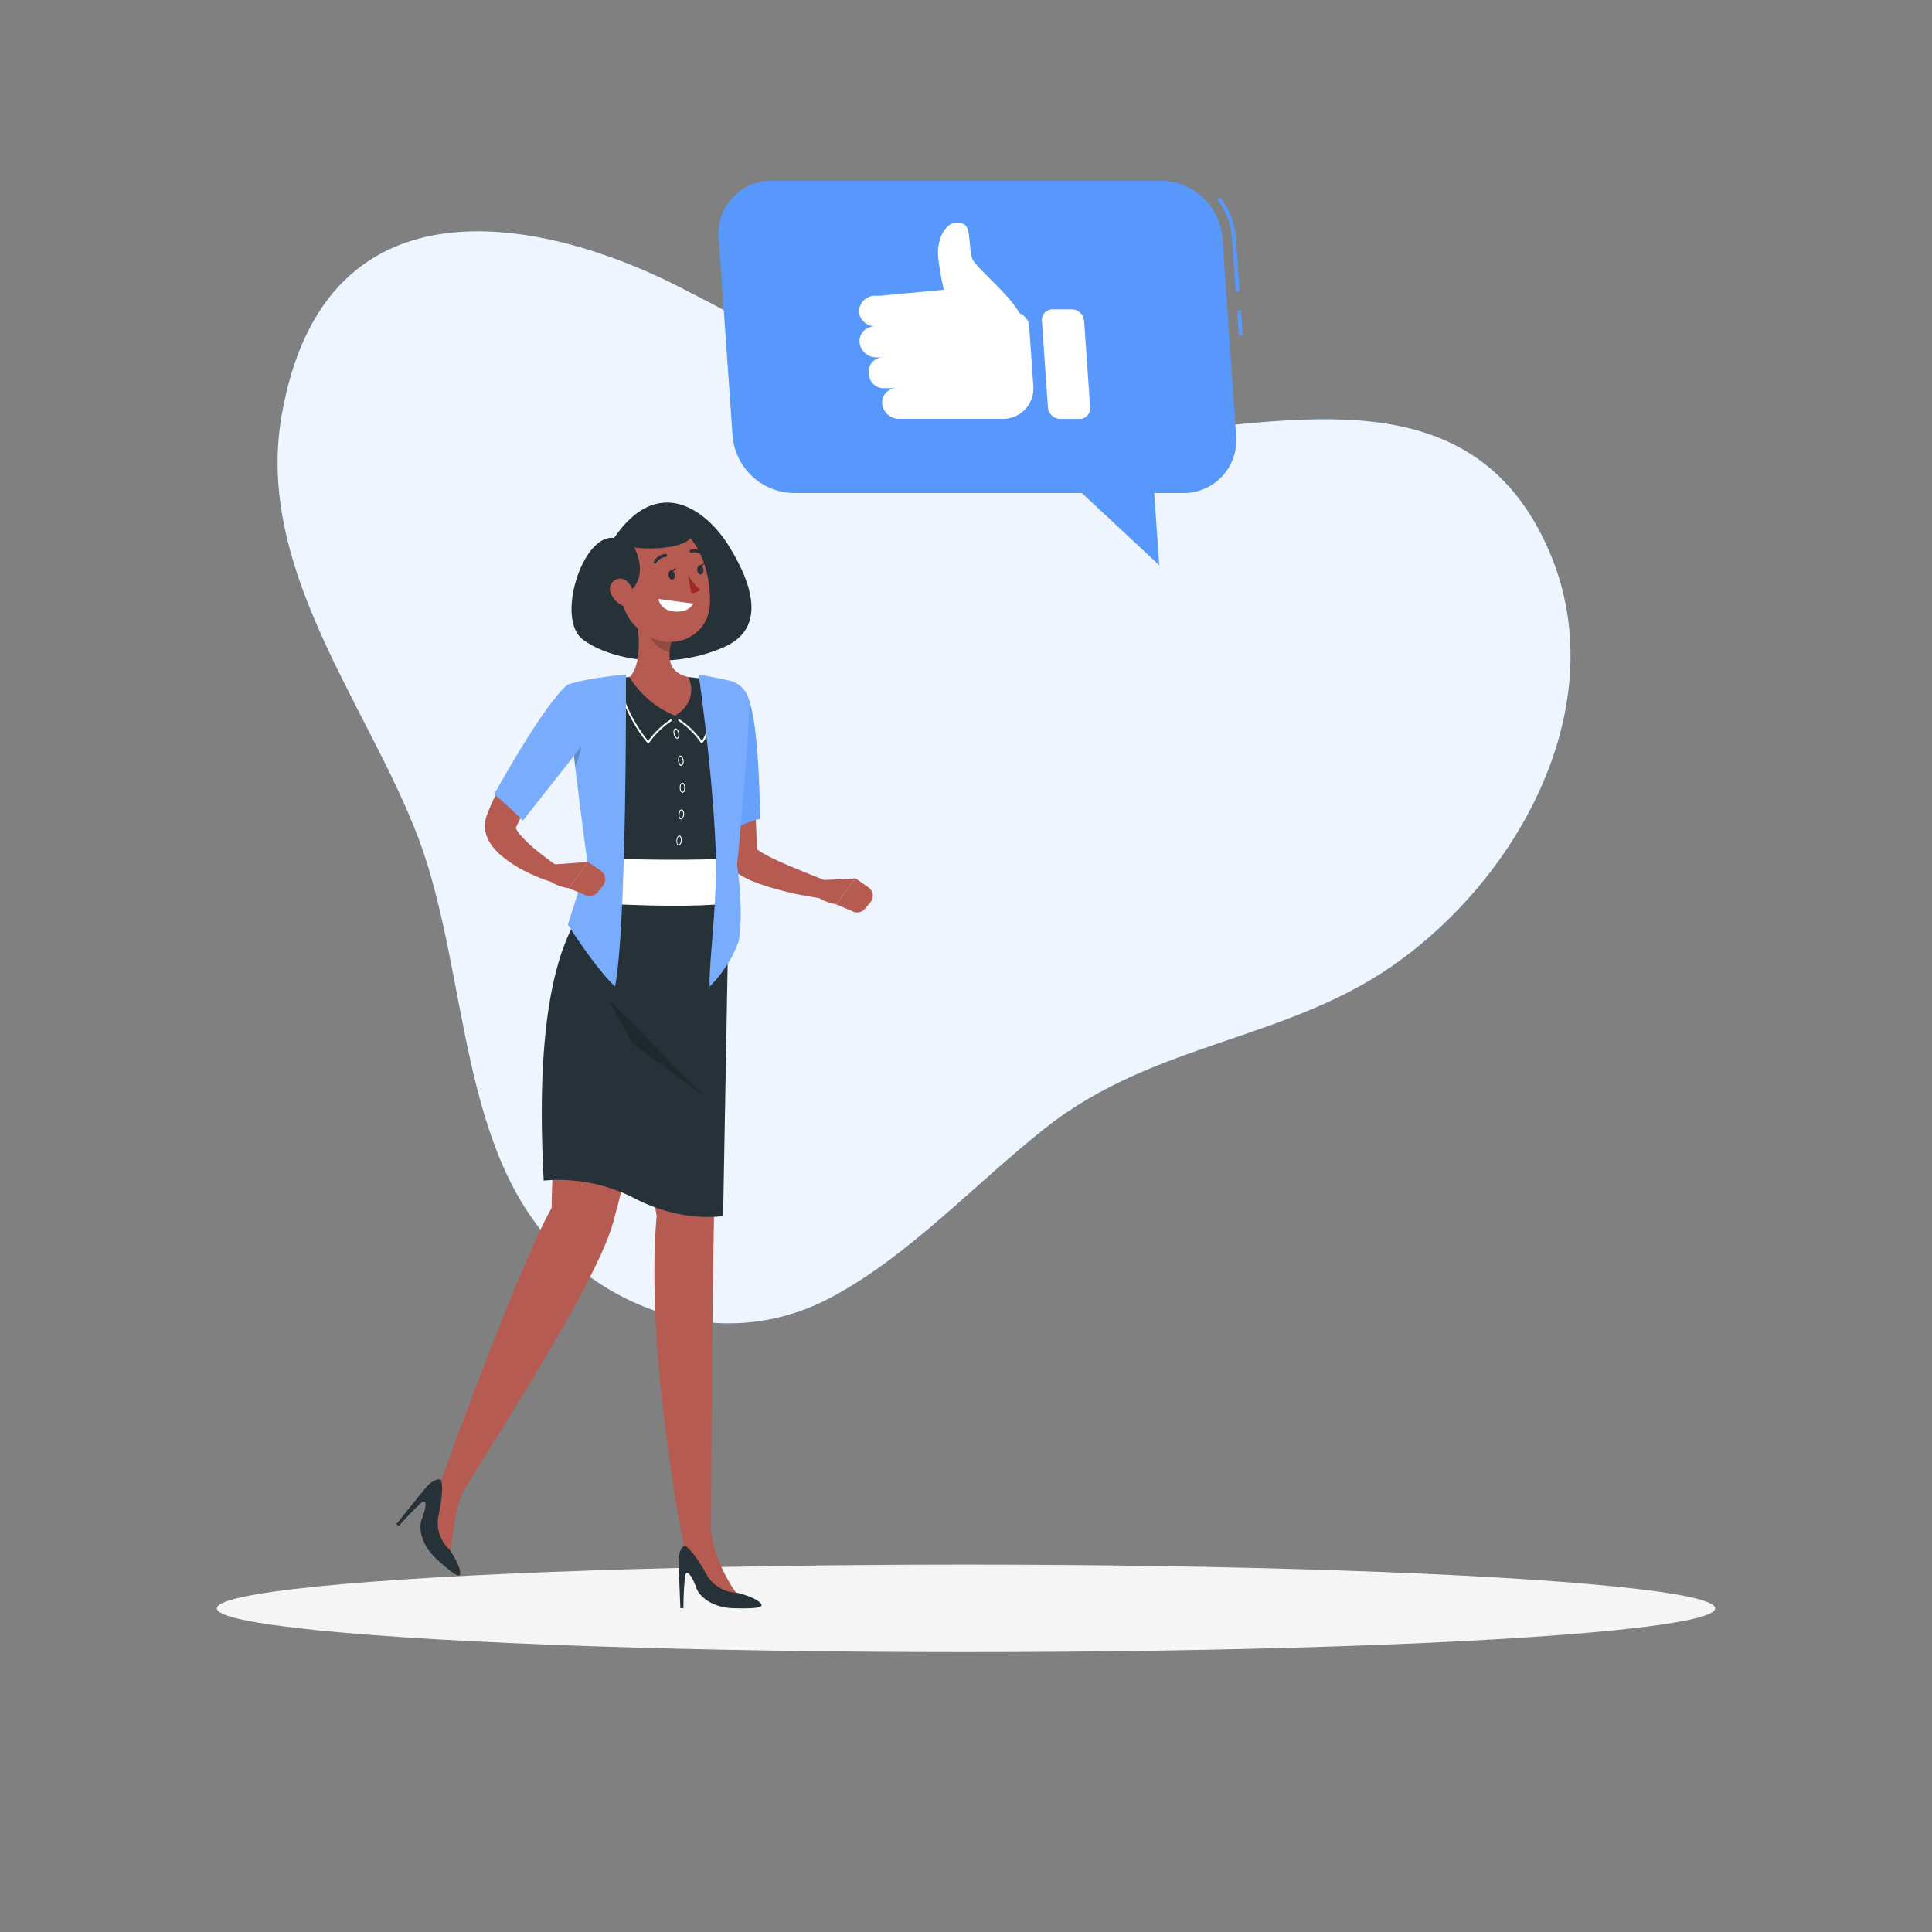 <svg xmlns="http://www.w3.org/2000/svg" viewBox="0 0 500 500"><rect x="0" y="0" width="500" height="500" fill="#808080" stroke="none"/><g id="freepik--background-simple--inject-61"><path d="M72.86,107.73C84,43,142.33,57.22,175.57,74.14c41.36,21,70.28,41.56,119.29,38.13,39.2-2.75,86.29-15.73,106.13,30.52,16.27,37.91-6,81.67-38.31,105.51C334,269.5,299.09,269.25,270.44,292c-18.37,14.55-34.95,32.84-55.23,43.7-21.93,11.74-46.06,7.33-64.07-6.38-31.28-23.82-29.06-68.19-40.52-105.6C99.51,187.43,65.58,150.14,72.86,107.73Z" style="fill:#5897FB"></path><path d="M72.86,107.73C84,43,142.33,57.22,175.57,74.14c41.36,21,70.28,41.56,119.29,38.13,39.2-2.75,86.29-15.73,106.13,30.52,16.27,37.91-6,81.67-38.31,105.51C334,269.5,299.09,269.25,270.44,292c-18.37,14.55-34.95,32.84-55.23,43.7-21.93,11.74-46.06,7.33-64.07-6.38-31.28-23.82-29.06-68.19-40.52-105.6C99.51,187.43,65.58,150.14,72.86,107.73Z" style="fill:#fff;opacity:0.9"></path></g><g id="freepik--Shadow--inject-61"><ellipse id="freepik--path--inject-61" cx="250" cy="416.24" rx="193.89" ry="11.32" style="fill:#f5f5f5"></ellipse></g><g id="freepik--Character--inject-61"><path d="M158.91,139.22c-8.13-1.14-15.13,20.91-8.13,26.24s22.64,8.2,36.61,2c10.17-4.49,8.32-14.74,1.25-26.16C182.94,132.13,170.43,122.42,158.91,139.22Z" style="fill:#263238"></path><path d="M194.1,187.65c.46,5.53.8,11.08,1.1,16.62s.55,11.1.77,16.65l-.16-.86a1.74,1.74,0,0,0-.35-.66c-.06-.06,0,0,0,0a5.33,5.33,0,0,0,.67.56,19.62,19.62,0,0,0,2.2,1.34c1.63.86,3.42,1.7,5.24,2.47s3.68,1.55,5.55,2.31l5.63,2.25-1.09,4.32c-2.1-.26-4.13-.64-6.19-1s-4.09-.89-6.13-1.44a60,60,0,0,1-6.17-2,25,25,0,0,1-3.22-1.53,11.08,11.08,0,0,1-1.81-1.24,8.1,8.1,0,0,1-1-1.06,5.71,5.71,0,0,1-1.09-2l-.1-.32-.06-.54c-.55-5.53-1.1-11.07-1.53-16.61s-.9-11.09-1.21-16.64Z" style="fill:#b65b52"></path><path d="M193.47,180.21c1.94,4.23,3,15.54,3.25,31.73a23.67,23.67,0,0,0-9.74,4.83l-4.38-25.43,2.43-4.23a10.57,10.57,0,0,1,8.44-6.9Z" style="fill:#5897FB"></path><path d="M193.47,180.21c1.94,4.23,3,15.54,3.25,31.73a23.67,23.67,0,0,0-9.74,4.83l-4.38-25.43,2.43-4.23a10.57,10.57,0,0,1,8.44-6.9Z" style="fill:#fff;opacity:0.1"></path><path d="M213.1,227.76l8.33-.44-5.07,6.7s-5.25-.76-6.42-4Z" style="fill:#b55b52"></path><path d="M225.26,233.51l-1.43,1.69a2.62,2.62,0,0,1-3.05.72l-4.42-1.9,5.07-6.7,3.33,2.34A2.62,2.62,0,0,1,225.26,233.51Z" style="fill:#b55b52"></path><path d="M193.08,182.88c.14,6-.7,18.45-4.92,44.35H154.6c.56-13.66,1.23-22.22-5.3-50.26a93.15,93.15,0,0,1,13.6-1.74,107.54,107.54,0,0,1,15.24,0c3.29.3,6.79.83,9.47,1.29A6.59,6.59,0,0,1,193.08,182.88Z" style="fill:#263238"></path><path d="M167.74,192.34a.21.21,0,0,1-.17-.07c-2.59-2.93-7.24-10.61-7.3-15.51a.23.23,0,0,1,.23-.23.23.23,0,0,1,.24.23c0,4.28,4.09,11.58,7,15a22.32,22.32,0,0,1,5.77-5.54.23.23,0,0,1,.32.07.24.24,0,0,1-.06.32,21.9,21.9,0,0,0-5.8,5.66.2.2,0,0,1-.18.11Z" style="fill:#fff"></path><path d="M181.58,192.34h0a.21.21,0,0,1-.18-.11,21.75,21.75,0,0,0-5.79-5.66.23.23,0,0,1,.25-.39,22.32,22.32,0,0,1,5.77,5.54c2.59-3.34,1.84-11,.11-15.1a.23.23,0,0,1,.12-.31.24.24,0,0,1,.31.13c1.82,4.36,2.56,12.49-.39,15.83A.24.24,0,0,1,181.58,192.34Z" style="fill:#fff"></path><path d="M164.41,158.07c1,4.9,1.92,13.89-1.51,17.16a25,25,0,0,0,11.82,10c6.56-4.11,3.42-10,3.42-10-5.47-1.31-5.32-5.36-4.37-9.17Z" style="fill:#b55b52"></path><path d="M168.23,161.33l5.53,4.72a17.29,17.29,0,0,0-.47,2.71c-2.08-.3-4.95-2.6-5.18-4.79A7.24,7.24,0,0,1,168.23,161.33Z" style="opacity:0.2"></path><path d="M159.24,149.07c1.92,8,2.57,11.39,7.37,14.81,7.23,5.14,16.6,1,17.1-7.36.45-7.55-2.77-19.32-11.23-21.13A11.19,11.19,0,0,0,159.24,149.07Z" style="fill:#b55b52"></path><path d="M159.46,140.42c5,2.79,21.95,1.79,19.43-3.3S165.62,133.29,159.46,140.42Z" style="fill:#263238"></path><path d="M163.21,140.17c4.37,6.21,3.12,14.77-6.63,14.8S153.67,138,163.21,140.17Z" style="fill:#263238"></path><path d="M170.43,155l9,1.21s-1.15,2.59-5.36,2C170.59,157.62,170.43,155,170.43,155Z" style="fill:#fff"></path><path d="M188.16,227.23s-2.83,62.23-3.37,87.43c-.57,26.22-.82,87.44-.82,87.44h-6.61s-10.56-50.88-7.43-87.44c-4.73-28.07-7.92-87.43-7.92-87.43Z" style="fill:#b55b52"></path><path d="M179.39,227.23s-14,64.81-20.7,89.1c-5,18.23-39.84,70.08-40.09,72l-5.27-2.9s20.36-56.72,29.43-72.83c0-28.47,11.84-85.33,11.84-85.33Z" style="fill:#b55b52"></path><path d="M173.05,149c.12.66.56,1.13,1,1s.68-.67.57-1.32-.56-1.13-1-1.05S172.94,148.34,173.05,149Z" style="fill:#263238"></path><path d="M180.47,147.68c.12.65.56,1.13,1,1s.68-.67.57-1.33-.56-1.12-1-1.05S180.36,147,180.47,147.68Z" style="fill:#263238"></path><path d="M180.86,146.42l1.49-.73S181.76,147.06,180.86,146.42Z" style="fill:#263238"></path><path d="M178.07,148.86a18,18,0,0,0,3.09,3.77,2.89,2.89,0,0,1-2.27.85Z" style="fill:#a02724"></path><path d="M158.12,153.62a6,6,0,0,0,3.25,3.23c1.95.78,3.16-.91,2.81-2.87-.32-1.76-1.71-4.3-3.76-4.25A2.7,2.7,0,0,0,158.12,153.62Z" style="fill:#b55b52"></path><path d="M169.63,145.85a.45.45,0,0,0,.25-.18,3.11,3.11,0,0,1,2.38-1.54.4.4,0,0,0,.38-.4.39.39,0,0,0-.41-.38,3.84,3.84,0,0,0-3,1.91.39.39,0,0,0,.12.54A.43.43,0,0,0,169.63,145.85Z" style="fill:#263238"></path><path d="M182,143.76a.35.35,0,0,0,.25-.14.39.39,0,0,0-.06-.55,3.91,3.91,0,0,0-3.49-.78.4.4,0,0,0,.25.75,3.1,3.1,0,0,1,2.75.64A.42.42,0,0,0,182,143.76Z" style="fill:#263238"></path><path d="M173.44,147.74l1.49-.74S174.34,148.38,173.44,147.74Z" style="fill:#263238"></path><path d="M188.64,231.7l-1.5,83s-10.43,1.87-22.72-4.48a43,43,0,0,0-23.71-4.68c-2.69-50.28,6.1-66.09,12.84-73.8Z" style="fill:#263238"></path><polygon points="182.25 283.72 163.64 269.95 157.57 258.74 182.25 283.72" style="opacity:0.2"></polygon><path d="M190.07,222.11l-1.24,11.64c-8.9,1.07-21.84.68-35.59,0l1.09-11.64C167.27,222.55,179.58,222.71,190.07,222.11Z" style="fill:#fff"></path><path d="M162,174.59s.26,65-2.84,80.72c-5.12-4.81-12.19-16-12.19-16s4-12.69,5.11-15.72c-.62-4.57-5.74-42.49-5-46.44C152.23,175.36,162,174.59,162,174.59Z" style="fill:#5897FB"></path><path d="M162,174.59s.26,65-2.84,80.72c-5.12-4.81-12.19-16-12.19-16s4-12.69,5.11-15.72c-.62-4.57-5.74-42.49-5-46.44C152.23,175.36,162,174.59,162,174.59Z" style="fill:#fff;opacity:0.2"></path><path d="M150.91,187.06c-2.56,3.47-5.14,7.11-7.6,10.72s-4.86,7.28-7,11c-.53.93-1,1.86-1.51,2.79-.26.46-.49.93-.7,1.39l-.61,1.27c0-.15,0-.34,0-.34s0,.15,0,.38a7.28,7.28,0,0,0,1.22,1.87,33,33,0,0,0,4.38,4.13c1.64,1.33,3.43,2.66,5.15,3.88l-1.93,4a48.11,48.11,0,0,1-6.54-2.75,31.48,31.48,0,0,1-6.21-4.11,13.82,13.82,0,0,1-2.9-3.42,8.48,8.48,0,0,1-1.06-2.77,7.28,7.28,0,0,1,.25-3.65l.08-.22,0-.12.09-.22.17-.42.34-.84c.22-.58.45-1.13.7-1.67.49-1.09,1-2.17,1.53-3.2a125.13,125.13,0,0,1,7-12c1.24-1.92,2.53-3.81,3.85-5.67s2.65-3.69,4.1-5.54Z" style="fill:#b65b52"></path><path d="M143.23,223.73l8.91-.67-4.92,6.81s-5.27-.65-6.51-3.85Z" style="fill:#b55b52"></path><path d="M156,229.27l-1.3,1.6a2.74,2.74,0,0,1-3.09.85l-4.41-1.85,4.92-6.81,3.27,2.19A2.76,2.76,0,0,1,156,229.27Z" style="fill:#b55b52"></path><path d="M180.82,174.59s3.76,25.84,4.44,46.52c.41,12.41-1.85,28.2-1.59,34.2a32.31,32.31,0,0,0,7.44-11.56s1.52-5.42-.36-20.16c.51-3.72,2.76-29.26,3.2-40.75a6.57,6.57,0,0,0-5-6.64C184.77,175.21,180.82,174.59,180.82,174.59Z" style="fill:#5897FB"></path><g style="opacity:0.2"><path d="M180.82,174.59s3.76,25.84,4.44,46.52c.41,12.41-1.85,28.2-1.59,34.2a32.31,32.31,0,0,0,7.44-11.56s1.52-5.42-.36-20.16c.51-3.72,2.76-29.26,3.2-40.75a6.57,6.57,0,0,0-5-6.64C184.77,175.21,180.82,174.59,180.82,174.59Z" style="fill:#fff"></path></g><path d="M175.24,191.17c-.36,0-.74-.48-.89-1.18h0c-.16-.74,0-1.37.4-1.45s.84.43,1,1.17a1.7,1.7,0,0,1-.12,1.24.52.52,0,0,1-.31.22Zm-.66-1.23c.14.64.49,1,.7,1a.25.25,0,0,0,.16-.12,1.56,1.56,0,0,0,.08-1.06c-.13-.63-.49-1-.72-1s-.36.54-.22,1.17Z" style="fill:#fff"></path><path d="M176.3,198.19c-.39,0-.73-.53-.81-1.25s.15-1.34.55-1.39a.5.5,0,0,1,.37.13,1.75,1.75,0,0,1,.5,1.12,1.69,1.69,0,0,1-.25,1.2.49.49,0,0,1-.33.19Zm-.21-2.41h0c-.23,0-.42.48-.35,1.12s.35,1,.58,1h0a.24.24,0,0,0,.17-.1,1.47,1.47,0,0,0,.2-1,1.49,1.49,0,0,0-.42-1A.29.29,0,0,0,176.09,195.78Z" style="fill:#fff"></path><path d="M176.62,205.17h0c-.4,0-.7-.58-.71-1.31h0c0-.74.29-1.3.69-1.31a.47.47,0,0,1,.35.16,1.67,1.67,0,0,1,.39,1.15A1.74,1.74,0,0,1,177,205,.53.53,0,0,1,176.62,205.17Zm-.49-1.31c0,.63.26,1.07.49,1.08h0a.28.28,0,0,0,.18-.1,1.41,1.41,0,0,0,.29-1,1.43,1.43,0,0,0-.31-1,.26.26,0,0,0-.18-.09h0c-.22,0-.46.44-.46,1.07Z" style="fill:#fff"></path><path d="M176.24,212.05h-.06c-.39-.05-.64-.63-.57-1.35h0c.07-.73.43-1.26.82-1.22a.54.54,0,0,1,.34.19,1.73,1.73,0,0,1,.26,1.17,1.66,1.66,0,0,1-.48,1.09A.51.51,0,0,1,176.24,212.05Zm-.4-1.33c-.06.62.15,1.07.37,1.1a.27.27,0,0,0,.2-.07,1.46,1.46,0,0,0,.39-.93,1.54,1.54,0,0,0-.21-1,.3.3,0,0,0-.18-.11h0c-.22,0-.49.4-.55,1Z" style="fill:#fff"></path><path d="M175.63,218.81h0c-.4-.05-.64-.63-.57-1.35h0c.06-.7.4-1.21.78-1.21h0a.5.5,0,0,1,.34.19,1.63,1.63,0,0,1,.25,1.16,1.58,1.58,0,0,1-.47,1.08A.51.51,0,0,1,175.63,218.81Zm.16-2.32c-.22,0-.49.39-.55,1h0c-.06.62.14,1.07.37,1.1a.29.29,0,0,0,.2-.08,1.41,1.41,0,0,0,.38-.92,1.43,1.43,0,0,0-.2-1,.26.26,0,0,0-.18-.11Zm-.67,1h0Z" style="fill:#fff"></path><path d="M150.78,191.49a30.72,30.72,0,0,1-1.91,7c-.2-1.71-.4-3.42-.58-5.06Z" style="opacity:0.2"></path><path d="M147,177.15c-3.72,2.79-11.19,14.29-19.1,28.41a91.83,91.83,0,0,1,7.39,6.83l16-20.28-.12-4.88A10.54,10.54,0,0,0,147,177.15Z" style="fill:#5897FB"></path><path d="M147,177.15c-3.72,2.79-11.19,14.29-19.1,28.41a91.83,91.83,0,0,1,7.39,6.83l16-20.28-.12-4.88A10.54,10.54,0,0,0,147,177.15Z" style="fill:#fff;opacity:0.2"></path><path d="M184,396.08c1.17,9.8,7.42,17.38,7.42,17.38l-10.17-2.61-4.64-7.29,1-1.92Z" style="fill:#b55b52"></path><path d="M176.2,401.09a5.92,5.92,0,0,0-.56,2.71c.06,3.39.44,12.4.44,12.4h.8a77.14,77.14,0,0,1,.42-8.3c.39-2.24,2,.41,2.86,2.94s4.45,5.24,9.62,5.36c6.06.15,8.52-.12,6.76-1.59s-5.78-2.41-5.78-2.41a9.41,9.41,0,0,1-8-4.89c-1.8-3.25-4-6.48-5.49-7.24A1.66,1.66,0,0,0,176.2,401.09Z" style="fill:#263238"></path><path d="M119.71,386.21c-2.79,6.87-3.11,17.28-3.11,17.28L110,393.78l1.28-8.54,2-.78Z" style="fill:#b55b52"></path><path d="M112.6,383.11a5.8,5.8,0,0,0-2.19,1.67c-2.19,2.6-7.81,9.65-7.81,9.65l.6.52a78.24,78.24,0,0,1,5.77-6c1.76-1.43,1.22,1.61.22,4.1s-.08,6.87,3.74,10.36c4.47,4.09,6.5,5.5,6.14,3.24S116.3,401,116.3,401a9.41,9.41,0,0,1-2.8-8.91c.77-3.64,1.25-7.51.61-9.07A1.68,1.68,0,0,0,112.6,383.11Z" style="fill:#263238"></path></g><g id="freepik--speech-bubble--inject-61"><polygon points="321.61 86.83 320.61 86.83 320.16 80.33 321.16 80.33 321.61 86.83" style="fill:#5897FB"></polygon><path d="M320.82,75.33h-1l-1-13.78a18.17,18.17,0,0,0-3.78-9.86l.78-.57a19.28,19.28,0,0,1,4,10.43Z" style="fill:#5897FB"></path><path d="M199.79,46.78H300.56a16.13,16.13,0,0,1,15.8,14.77l3.55,51.27a13.64,13.64,0,0,1-13.75,14.78h-7.45l1.3,18.69L280,127.6H205.39a16.14,16.14,0,0,1-15.8-14.78L186,61.55A13.65,13.65,0,0,1,199.79,46.78Z" style="fill:#5897FB"></path><path d="M226.34,84.51h.19a4.35,4.35,0,0,1-4.2-3.48h0a4.15,4.15,0,0,1,4.18-4.5H228L244.25,75a72.24,72.24,0,0,1-1.46-8.5c-.47-4.71,2.24-10.52,6.73-8.44,1.81.84,1.16,6.69,2.17,9s9.55,9.14,12.15,14h0a4,4,0,0,1,2.51,3.42l1.07,15.43a8,8,0,0,1-2.07,6h0a8,8,0,0,1-5.85,2.49H232.74a4.47,4.47,0,0,1-4.24-3,3.7,3.7,0,0,1,3.53-4.93h-3.42A3.79,3.79,0,0,1,224.89,97h0a3.69,3.69,0,0,1,3.64-4.5h-1.82a4.35,4.35,0,0,1-4.25-3.84A3.78,3.78,0,0,1,226.34,84.51Z" style="fill:#fff"></path><path d="M274.35,108.43h5a2.75,2.75,0,0,0,2.77-3l-1.55-22.37a3.25,3.25,0,0,0-3.19-3h-4.95a2.76,2.76,0,0,0-2.78,3l1.55,22.37A3.26,3.26,0,0,0,274.35,108.43Z" style="fill:#fff"></path></g></svg>